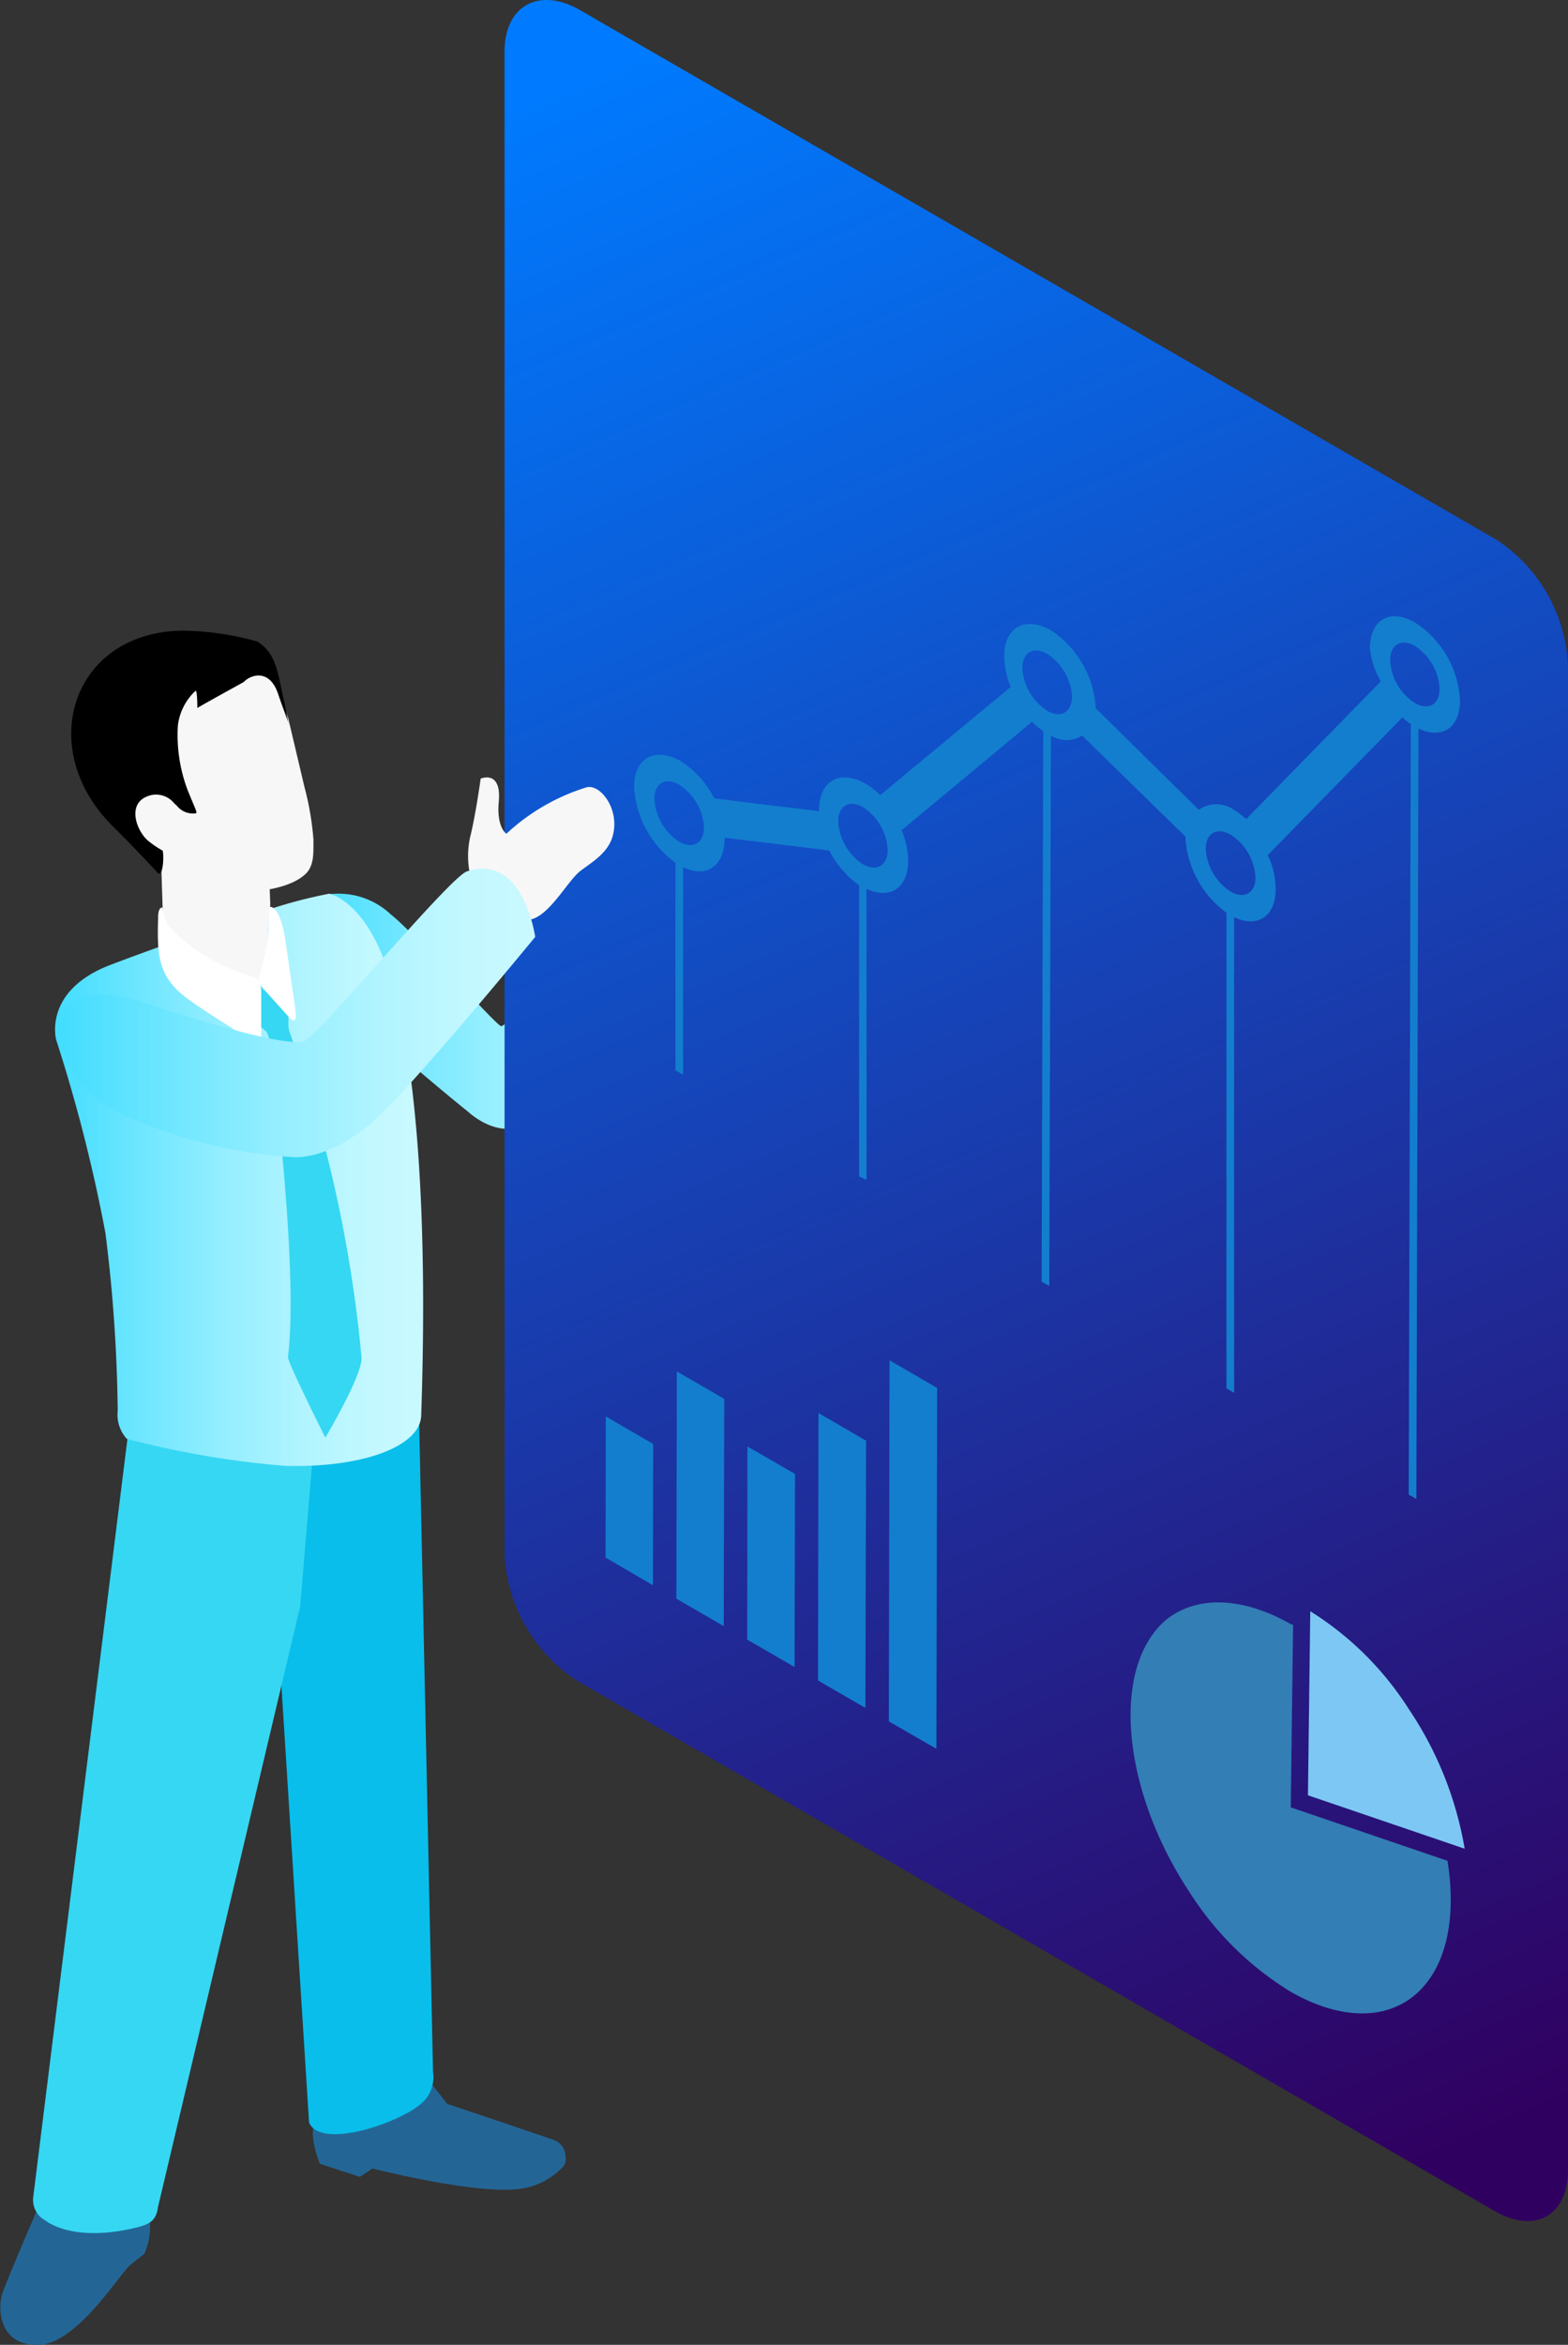 <svg xmlns="http://www.w3.org/2000/svg" xmlns:xlink="http://www.w3.org/1999/xlink" viewBox="0 0 67.53 100.91"><rect x="0" y="0" width="67.53" height="100.91" fill="#333333" stroke="none"/><defs><style>.cls-1{isolation:isolate;}.cls-2{fill:url(#New_Gradient_Swatch_6);}.cls-3{fill:#f7f7f7;}.cls-4{fill:#236696;}.cls-5{fill:#09beeb;}.cls-6{fill:#36d7f2;}.cls-7{fill:url(#New_Gradient_Swatch_6-2);}.cls-8{fill:#ffe8d9;}.cls-9{fill:#fff;}.cls-10{fill:url(#New_Gradient_Swatch_2);}.cls-11{fill:url(#New_Gradient_Swatch_6-3);}.cls-12{mix-blend-mode:color-dodge;}.cls-13{fill:#137ece;}.cls-14{mix-blend-mode:screen;}.cls-15{fill:#337eb5;}.cls-16{fill:#7dc7f4;}</style><linearGradient id="New_Gradient_Swatch_6" x1="-2377.55" y1="42.85" x2="-2361.04" y2="42.85" gradientTransform="matrix(-1, 0, 0, 1, -2347.76, 0)" gradientUnits="userSpaceOnUse"><stop offset="0" stop-color="#c9f9ff"/><stop offset="0.14" stop-color="#c3f8ff"/><stop offset="0.33" stop-color="#b0f4ff"/><stop offset="0.55" stop-color="#93eeff"/><stop offset="0.8" stop-color="#69e5ff"/><stop offset="1" stop-color="#43ddff"/></linearGradient><linearGradient id="New_Gradient_Swatch_6-2" x1="-2365.98" y1="50.78" x2="-2350.13" y2="50.78" xlink:href="#New_Gradient_Swatch_6"/><linearGradient id="New_Gradient_Swatch_2" x1="-2411.68" y1="91.99" x2="-2372.76" y2="2.75" gradientTransform="matrix(-1, 0, 0, 1, -2347.76, 0)" gradientUnits="userSpaceOnUse"><stop offset="0" stop-color="#300060"/><stop offset="1" stop-color="#007bff"/></linearGradient><linearGradient id="New_Gradient_Swatch_6-3" x1="-2370.82" y1="43.59" x2="-2350.34" y2="43.59" xlink:href="#New_Gradient_Swatch_6"/></defs><title>service digital</title><g class="cls-1"><g id="Layer_2" data-name="Layer 2"><g id="Layer_1-2" data-name="Layer 1"><path class="cls-2" d="M29.79,39.44c-.26,1.11-4.87,6.54-6.61,8.49-1.34,1.5-3-.07-3-.07s-3.28-2.62-5.5-4.84c-1.6-1.6-1.65-3.91-1.17-4.38a3.28,3.28,0,0,1,3.33.72c1.05.82,4.42,4.67,4.74,4.8s5.22-6.63,5.58-7C28.63,37.19,29.41,38.57,29.79,39.44Z"/><path class="cls-3" d="M27.68,38.31a3.89,3.89,0,0,1-.28-2.63,25.47,25.47,0,0,0,.46-2.55s.92-.4.79,1c-.11,1.11.32,1.37.32,1.37a9,9,0,0,1,3.47-2c.59-.13,1.43.94,1.11,2.09-.19.72-.83,1.09-1.37,1.5S30.87,39,30,39.21A2.14,2.14,0,0,1,27.68,38.31Z"/><path class="cls-4" d="M6.33,95a2.76,2.76,0,0,1-.12,2s-.57.44-.66.53c-.52.53-2.28,3.31-3.85,3.38S-.12,99.64.07,98.81c.09-.42,2.09-5,2.09-5Z"/><path class="cls-4" d="M13.54,89.51,18,88.93l1.26,1.61s4.29,1.44,4.58,1.55a.75.75,0,0,1,.51.66.61.61,0,0,1-.07.46,3.09,3.09,0,0,1-2,1c-1.93.21-6.24-.89-6.24-.89l-.54.36-1.72-.56a4.21,4.21,0,0,1-.31-1.24Z"/><path class="cls-5" d="M18.05,61.09l.6,28.09a1.47,1.47,0,0,1-.47,1.31c-.88.84-4.36,2.05-4.87.85L11.4,61.18Z"/><path class="cls-6" d="M13.59,61.18l-.66,7.94L6.8,95c-.07.55-.35.71-.84.84-2.84.72-4-.28-4-.28a1,1,0,0,1-.53-1L5.5,61.83Z"/><path class="cls-7" d="M2.42,44.75s-.56-2,2.12-3.14c.74-.3,4.42-1.65,7.07-2.48a20.84,20.84,0,0,1,2.57-.67s1.61.29,2.61,3.58c.08.27,1.83,4.7,1.35,18.88-.05,1.38-2.69,2.27-5.9,2.16a39.42,39.42,0,0,1-6.78-1.16,1.54,1.54,0,0,1-.39-1.21,66.15,66.15,0,0,0-.53-7.65A67.73,67.73,0,0,0,2.42,44.75Z"/><path class="cls-8" d="M8.72,32.79a1,1,0,0,1,.95,1l-.13,1.82a.55.55,0,0,1-.42.44c-.52.07-.71-.39-.91-.91,0,0-.25-.78-.27-.83C7.74,33.62,7.86,32.73,8.72,32.79Z"/><path class="cls-6" d="M12.51,44.52a1.14,1.14,0,0,1-.09-.5v-.66l-1.11-1.21-.42.16v1.58l.54.47c.16.1.21.65.23.84,0,0,1.23,9.31.74,13.21,0,.24,1.61,3.46,1.61,3.46s1.61-2.69,1.56-3.46A57.35,57.35,0,0,0,12.51,44.52Z"/><path class="cls-3" d="M11.37,42.21c-1.53,2-3-.2-4.31-1.4l-.18-5.62,4.65.82.11,2.9Z"/><path class="cls-3" d="M8.19,29.67h0L4.94,31l2.37,5.89a2.53,2.53,0,0,0,1,1.16,3.73,3.73,0,0,0,1.29.34s2.51.17,3.54-.76c.42-.38.35-1,.36-1.49a12.3,12.3,0,0,0-.38-2.24l-.71-3-.77-2.31Z"/><path d="M11.09,27.61c.82.53.86,1.32,1.13,2.5.1.44.2,1.05.22,1.06s-.29-.79-.45-1.27c-.38-1.18-1.23-.84-1.49-.55,0,0-2,1.1-2,1.12s0-.86-.09-.73a2.43,2.43,0,0,0-.75,1.49A6.71,6.71,0,0,0,8.08,34l.21.51c.11.27.21.46.15.49a.89.89,0,0,1-.82-.32,1.07,1.07,0,0,0-1.27-.18c-.59.35.48,1.61.55,1.68l.11.44c.06.31,0,1.22-.25.91C6.28,37,5.21,35.9,4.9,35.6c-3.44-3.36-1.81-8.43,3-8.46A12.47,12.47,0,0,1,11.09,27.61Z"/><path class="cls-3" d="M6.32,34.28a1,1,0,0,1,1.27.42l.81,1.22s.09.52-.19.72c-.45.29-.52.27-1,.07a4,4,0,0,1-.88-.57C5.83,35.65,5.52,34.61,6.32,34.28Z"/><path class="cls-9" d="M11.17,42c-.1.31.14.53.3.69l1,1.11c.32.31.29-.08.24-.45l-.42-2.89c-.25-1.62-.71-1.43-.71-1.43s0,.36,0,.82A9,9,0,0,1,11.17,42Z"/><path class="cls-9" d="M7,39.06a2.26,2.26,0,0,0,.25.78A7.73,7.73,0,0,0,10.81,42c.34.1.44.35.44.7v1.77c0,.47-.21.45-.42.3,0,0-2.08-1.29-2.67-1.73-1.4-1-1.39-1.94-1.35-3.59C6.82,39,7,39.06,7,39.06Z"/><path class="cls-10" d="M64.47,23.24a6.84,6.84,0,0,1,3.06,5.43V93.36c0,2-1.42,2.79-3.16,1.79L24.87,72.34a6.91,6.91,0,0,1-3.14-5.43V2.23c0-2,1.5-2.8,3.24-1.8Z"/><path class="cls-3" d="M20.44,38.28a3.83,3.83,0,0,1-.2-2.22c.26-1.05.46-2.55.46-2.55s.91-.4.78,1c-.1,1.11.33,1.37.33,1.37a8.91,8.91,0,0,1,3.46-2c.59-.14,1.43.94,1.12,2.09-.2.72-.83,1.09-1.38,1.5s-1.31,1.9-2.15,2.1C21.76,39.84,20.44,38.93,20.44,38.28Z"/><path class="cls-11" d="M16.12,48.22c-2.09,1.83-3.6,1.57-3.6,1.57a20.52,20.52,0,0,1-7.59-2A4.23,4.23,0,0,1,2.58,44.1C2.63,43,4,42.47,5.72,43c1.38.42,6,2,7.32,1.83.48,0,6.29-7.06,7.07-7.33,2.43-.81,2.94,2.82,2.94,2.82S17.7,46.83,16.12,48.22Z"/><g class="cls-12"><polygon class="cls-13" points="40.36 59.73 40.33 75.26 38.28 74.08 38.31 58.54 40.36 59.73"/><polygon class="cls-13" points="37.3 62 37.27 73.5 35.23 72.32 35.25 60.81 37.3 62"/><polygon class="cls-13" points="34.24 63.43 34.22 71.74 32.18 70.56 32.19 62.25 34.24 63.43"/><polygon class="cls-13" points="31.19 60.2 31.17 69.98 29.13 68.8 29.15 59.02 31.19 60.2"/><polygon class="cls-13" points="28.13 62.14 28.12 68.22 26.08 67.03 26.09 60.96 28.13 62.14"/></g><g class="cls-14"><path class="cls-15" d="M55.62,69.91l.07,0-.1,7.87,6.75,2.3c.4,2.48-.05,4.64-1.41,5.78s-3.36,1-5.37-.16a13.57,13.57,0,0,1-4.33-4.27c-2.95-4.46-3.39-9.71-1-11.73C51.61,68.61,53.61,68.76,55.62,69.91Z"/><path class="cls-16" d="M56.43,69.34a13.5,13.5,0,0,1,4.25,4.22,15.33,15.33,0,0,1,2.4,6l-6.75-2.3Z"/></g><path class="cls-13" d="M60.94,26.79a4.25,4.25,0,0,1,1.94,3.36c0,1.18-.79,1.68-1.79,1.2L61,64.51l-.33-.19.09-33.16a2.41,2.41,0,0,1-.36-.29L54.6,36.8a3.43,3.43,0,0,1,.34,1.47c0,1.17-.79,1.68-1.79,1.2l0,20.47-.33-.19,0-20.47A4.33,4.33,0,0,1,51.05,36L46.6,31.65a1.22,1.22,0,0,1-1.34,0l-.07,23.69-.33-.19.07-23.69a3,3,0,0,1-.48-.4l-5.62,4.67a3.52,3.52,0,0,1,.28,1.32c0,1.17-.79,1.68-1.79,1.2l0,12.53L37,50.63,37,38.1a4.3,4.3,0,0,1-1.29-1.5l-4.5-.55c0,1.24-.79,1.75-1.79,1.27l0,8.93-.33-.19,0-8.93a4.33,4.33,0,0,1-1.78-3.26c0-1.24.88-1.74,2-1.12a4.06,4.06,0,0,1,1.45,1.61l4.51.55c0-1.31.88-1.81,2-1.19a3.36,3.36,0,0,1,.64.5l5.62-4.66a3.56,3.56,0,0,1-.28-1.32c0-1.24.88-1.74,2-1.12a4.29,4.29,0,0,1,1.94,3.36l4.44,4.37a1.31,1.31,0,0,1,1.51,0,3.21,3.21,0,0,1,.53.4l5.8-5.93A3.46,3.46,0,0,1,59,27.9C59,26.67,59.86,26.17,60.94,26.79ZM45.1,30.59c.59.34,1.06.06,1.07-.61a2.35,2.35,0,0,0-1.07-1.84c-.59-.34-1.06-.07-1.07.61a2.36,2.36,0,0,0,1.07,1.84M29.25,36.22c.59.34,1.06.07,1.07-.61a2.35,2.35,0,0,0-1.07-1.84c-.59-.34-1.06-.07-1.07.61a2.35,2.35,0,0,0,1.07,1.84M53,38.37c.59.34,1.07.06,1.07-.61A2.33,2.33,0,0,0,53,35.92c-.59-.34-1.07-.07-1.07.61A2.35,2.35,0,0,0,53,38.37M37.16,37.19c.59.34,1.07.06,1.07-.61a2.33,2.33,0,0,0-1.06-1.84c-.59-.34-1.07-.07-1.07.61a2.35,2.35,0,0,0,1.06,1.84m23.77-6.94c.59.34,1.07.07,1.07-.61a2.35,2.35,0,0,0-1.06-1.84c-.59-.34-1.07-.06-1.07.61a2.33,2.33,0,0,0,1.06,1.84"/></g></g></g></svg>